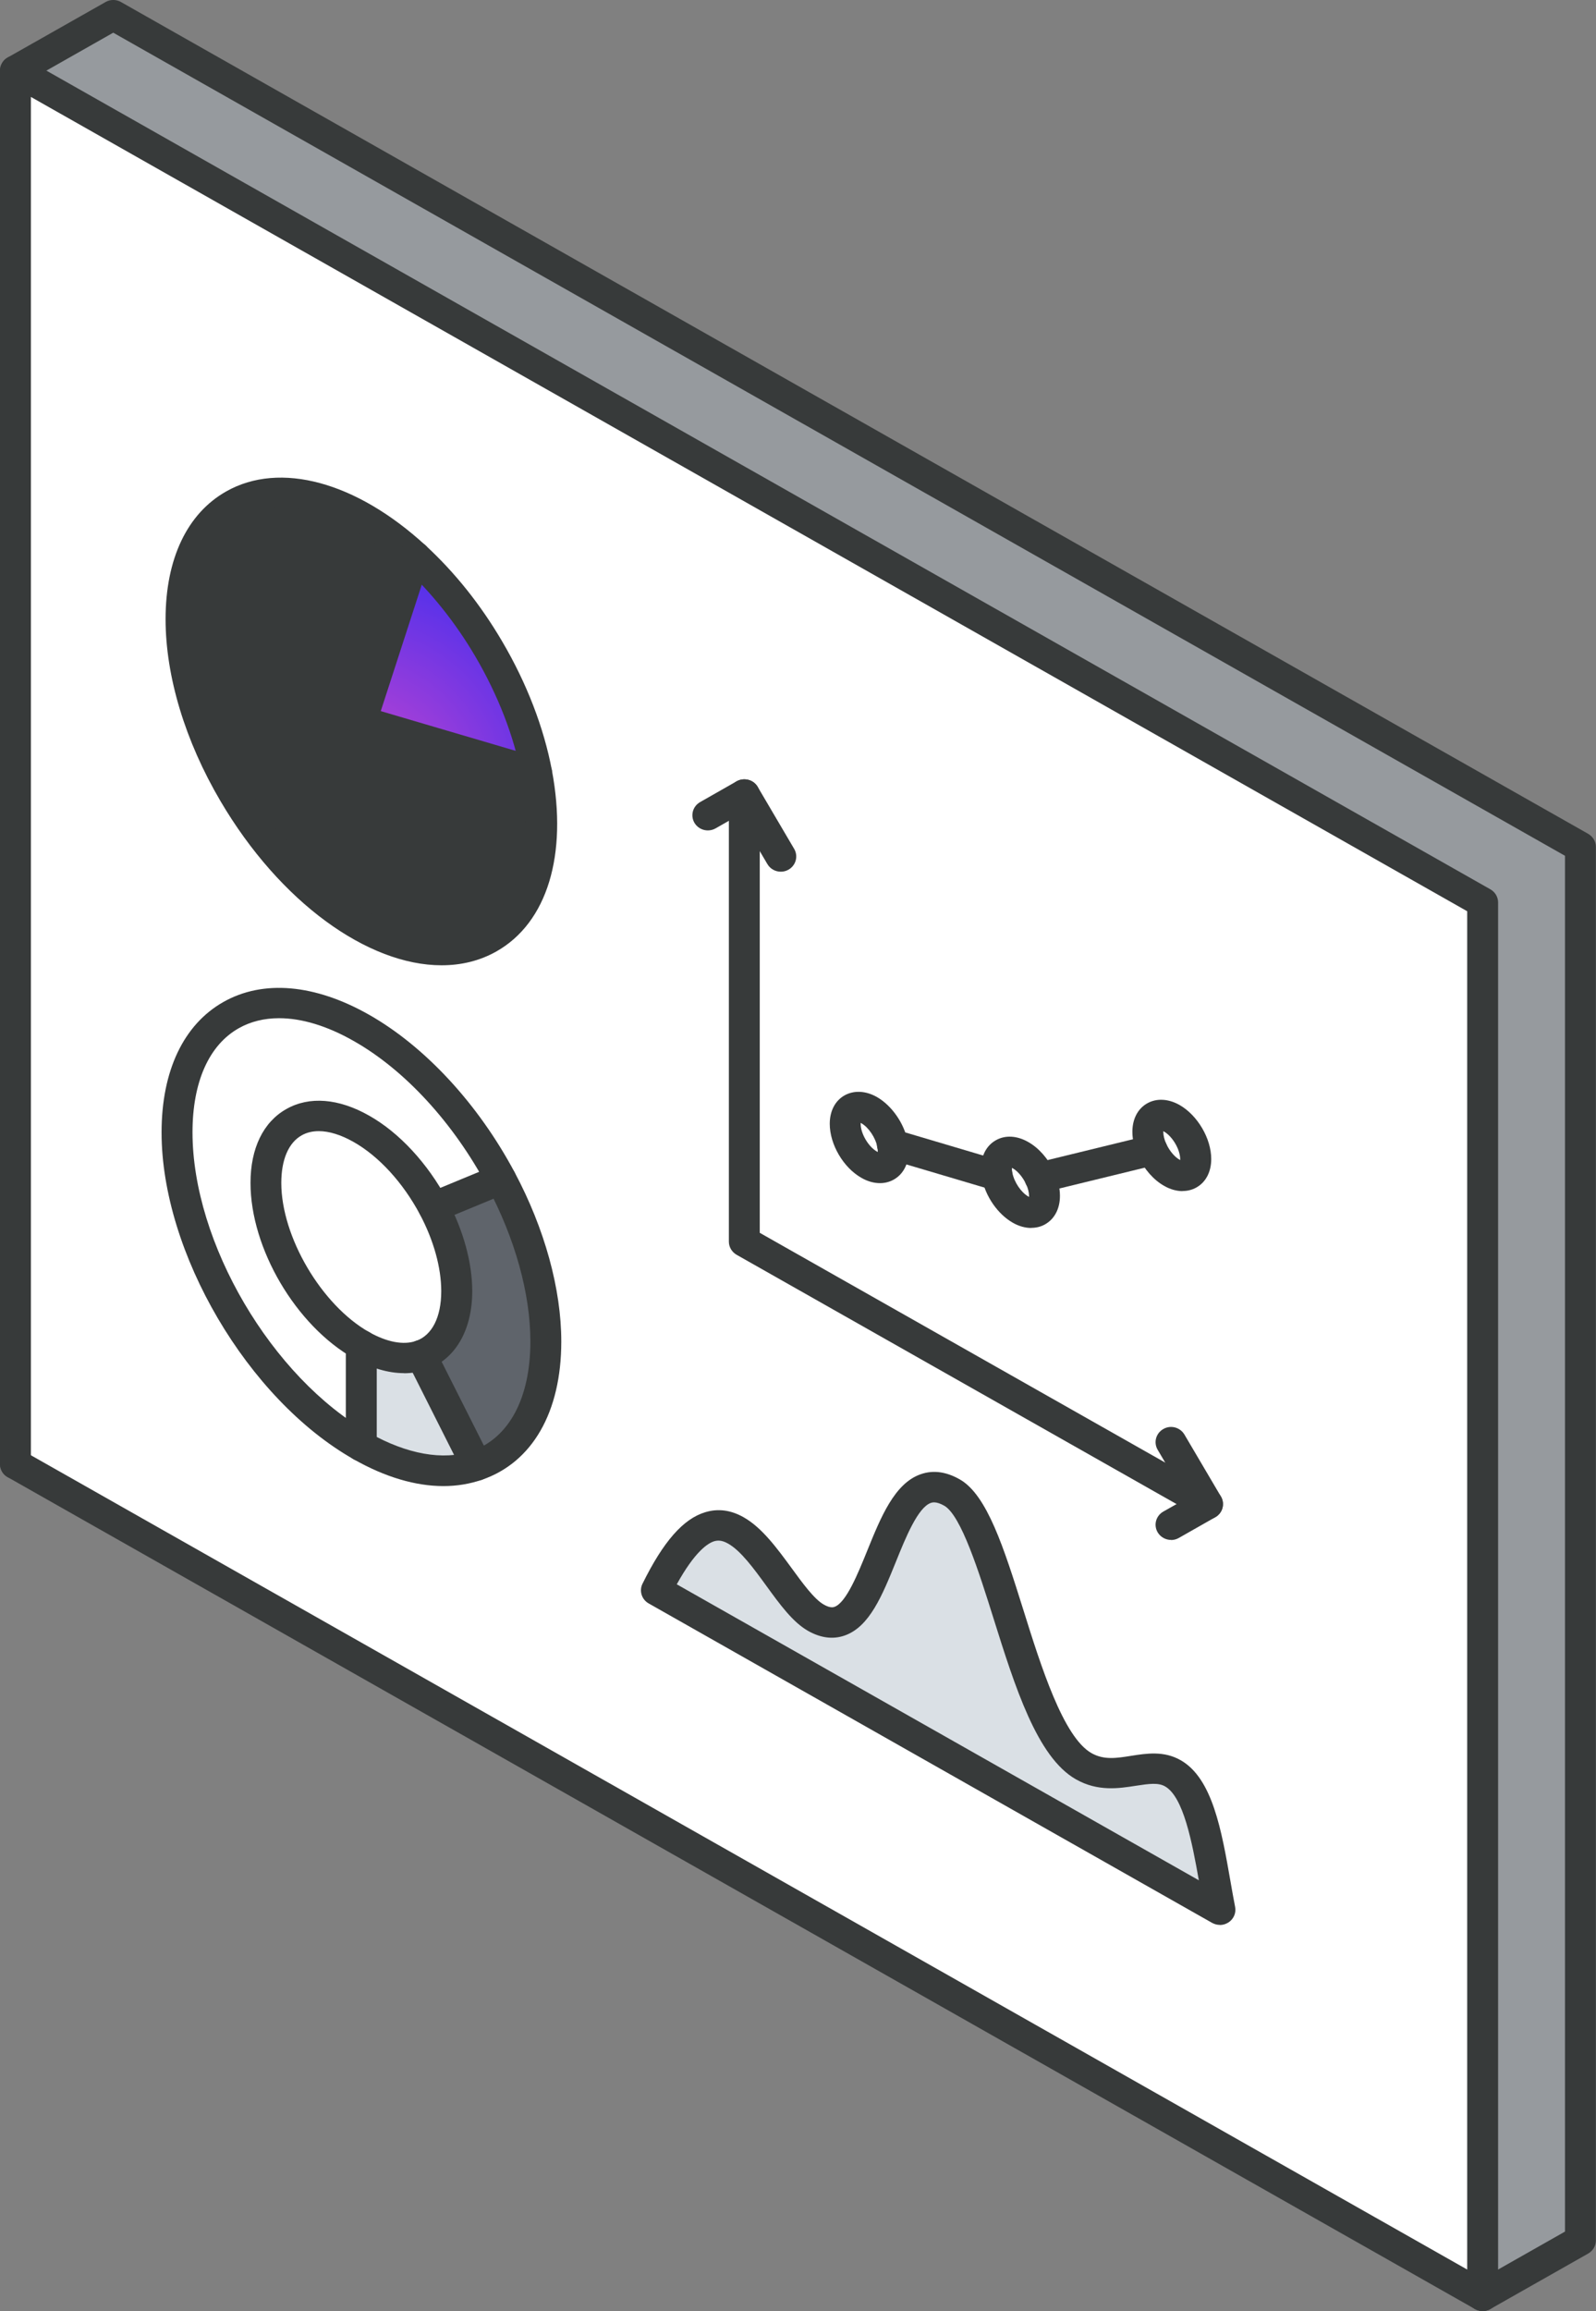 <svg width="47" height="68" viewBox="0 0 47 68" fill="none" xmlns="http://www.w3.org/2000/svg">
<rect x="0" y="0" width="47" height="68" fill="#808080" stroke="none"/>
<g clip-path="url(#clip0_795_455)">
<path d="M46.545 65.922L43.662 67.553V26.554L0.455 2.078L3.335 0.447L46.545 24.922V65.922Z" fill="#969A9E"/>
<path d="M35.924 56.192L19.331 46.793C20.259 44.917 21.009 44.653 21.67 45.028C22.553 45.525 23.27 47.168 24.031 47.6C26.013 48.719 25.931 42.72 28.037 43.914C29.442 44.712 30.07 50.922 31.915 51.968C32.865 52.506 33.791 51.753 34.54 52.176C35.438 52.685 35.629 54.662 35.927 56.192H35.924Z" fill="#DAE0E5"/>
<path d="M34.509 32.904C34.898 33.125 35.213 33.663 35.213 34.107C35.213 34.551 34.898 34.729 34.509 34.509C34.27 34.375 34.063 34.122 33.933 33.845C33.851 33.666 33.802 33.479 33.802 33.306C33.802 32.866 34.118 32.684 34.509 32.904Z" fill="white"/>
<path d="M30.625 34.652C30.707 34.828 30.756 35.018 30.756 35.191C30.756 35.632 30.44 35.813 30.052 35.593C29.718 35.402 29.439 34.983 29.363 34.59C29.351 34.524 29.345 34.456 29.345 34.393C29.345 33.952 29.66 33.771 30.052 33.994C30.288 34.128 30.495 34.378 30.625 34.655V34.652Z" fill="white"/>
<path d="M33.933 33.845C34.063 34.122 34.27 34.375 34.509 34.509C34.898 34.729 35.214 34.551 35.214 34.107C35.214 33.664 34.898 33.125 34.509 32.904C34.118 32.684 33.802 32.863 33.802 33.306C33.802 33.482 33.851 33.669 33.933 33.845ZM30.625 34.652C30.495 34.375 30.288 34.125 30.052 33.991C29.66 33.768 29.345 33.946 29.345 34.39C29.345 34.456 29.351 34.521 29.363 34.587C29.439 34.983 29.718 35.402 30.052 35.59C30.44 35.81 30.756 35.632 30.756 35.188C30.756 35.012 30.707 34.825 30.625 34.649V34.652ZM26.28 33.672C26.204 33.279 25.924 32.857 25.594 32.669C25.202 32.449 24.887 32.627 24.887 33.071C24.887 33.515 25.202 34.054 25.594 34.274C25.985 34.494 26.301 34.316 26.301 33.872C26.301 33.806 26.292 33.741 26.28 33.675V33.672ZM43.662 26.554V67.553L0.455 43.078V2.078L43.662 26.554ZM19.33 46.793L35.924 56.192C35.626 54.662 35.435 52.685 34.537 52.176C33.787 51.753 32.865 52.507 31.912 51.968C30.067 50.926 29.436 44.712 28.034 43.914C25.924 42.72 26.009 48.719 24.028 47.6C23.269 47.168 22.55 45.528 21.667 45.028C21.009 44.653 20.256 44.917 19.327 46.793H19.33ZM14.396 27.602C15.749 26.834 16.22 24.943 15.804 22.743C15.583 21.573 15.112 20.317 14.396 19.093C13.765 18.018 13.012 17.098 12.217 16.366C10.393 14.693 8.33 14.023 6.888 14.838C4.813 16.012 4.813 19.82 6.888 23.345C8.964 26.869 12.323 28.775 14.396 27.599V27.602ZM16.071 39.475C16.071 37.936 15.573 36.245 14.748 34.7C13.753 32.833 12.281 31.175 10.639 30.243C7.641 28.543 5.21 29.918 5.21 33.318C5.21 36.718 7.641 40.848 10.639 42.548C11.926 43.274 13.106 43.438 14.035 43.119C15.273 42.697 16.071 41.416 16.071 39.472V39.475Z" fill="white"/>
<path d="M26.28 33.672C26.292 33.738 26.301 33.806 26.301 33.869C26.301 34.309 25.985 34.491 25.594 34.271C25.202 34.05 24.887 33.512 24.887 33.068C24.887 32.624 25.202 32.446 25.594 32.666C25.928 32.857 26.204 33.279 26.28 33.669V33.672Z" fill="white"/>
<path d="M14.396 19.096C15.112 20.32 15.586 21.576 15.804 22.746L10.639 21.225L12.217 16.372C13.012 17.104 13.765 18.024 14.396 19.099V19.096Z" fill="url(#paint0_radial_795_455)"/>
<path d="M14.748 34.7L12.767 35.515C12.251 34.548 11.492 33.69 10.639 33.211C9.089 32.333 7.829 33.047 7.829 34.804C7.829 36.56 9.089 38.698 10.639 39.579V42.551C7.641 40.851 5.21 36.718 5.21 33.321C5.21 29.924 7.641 28.546 10.639 30.246C12.281 31.175 13.753 32.833 14.748 34.703V34.7Z" fill="white"/>
<path d="M12.399 39.877L14.035 43.122C13.106 43.444 11.923 43.28 10.639 42.551V39.579C11.307 39.958 11.917 40.044 12.399 39.877Z" fill="#DAE0E5"/>
<path d="M12.766 35.518C13.194 36.319 13.449 37.194 13.449 37.989C13.449 38.993 13.04 39.657 12.399 39.877C11.917 40.044 11.307 39.957 10.639 39.579C9.088 38.701 7.829 36.563 7.829 34.804C7.829 33.044 9.088 32.333 10.639 33.211C11.489 33.69 12.251 34.551 12.766 35.515V35.518Z" fill="white"/>
<path d="M12.399 39.877C13.04 39.657 13.449 38.993 13.449 37.989C13.449 37.192 13.191 36.319 12.767 35.518L14.748 34.703C15.574 36.248 16.071 37.939 16.071 39.478C16.071 41.419 15.276 42.7 14.035 43.125L12.399 39.88V39.877Z" fill="#5F646B"/>
<path d="M6.888 14.845C8.333 14.029 10.396 14.699 12.217 16.372L10.639 21.225L15.804 22.746C16.217 24.946 15.749 26.837 14.396 27.605C12.32 28.778 8.961 26.875 6.888 23.35C4.813 19.828 4.813 16.02 6.888 14.845Z" fill="#373A3A"/>
<path d="M43.662 68C43.505 68 43.353 67.92 43.268 67.777C43.143 67.562 43.216 67.291 43.435 67.166L46.087 65.663V25.181L3.335 0.962L0.683 2.465C0.465 2.587 0.185 2.516 0.061 2.301C-0.063 2.087 0.009 1.816 0.228 1.691L3.108 0.06C3.247 -0.021 3.423 -0.021 3.563 0.06L46.77 24.535C46.909 24.616 46.997 24.762 46.997 24.922V65.922C46.997 66.083 46.909 66.229 46.77 66.309L43.89 67.941C43.817 67.982 43.738 68 43.662 68Z" fill="#373A3A"/>
<path d="M43.662 68C43.41 68 43.207 67.801 43.207 67.553V26.813L0.91 2.852V43.078C0.91 43.325 0.707 43.524 0.455 43.524C0.203 43.524 0 43.325 0 43.078V2.078C0 1.917 0.088 1.772 0.228 1.691C0.367 1.611 0.543 1.611 0.683 1.691L43.889 26.167C44.029 26.247 44.117 26.393 44.117 26.554V67.553C44.117 67.801 43.914 68 43.662 68Z" fill="#373A3A"/>
<path d="M43.662 68C43.586 68 43.507 67.982 43.434 67.941L0.227 43.465C0.009 43.343 -0.064 43.069 0.061 42.854C0.185 42.64 0.464 42.569 0.683 42.691L43.889 67.166C44.108 67.288 44.181 67.562 44.056 67.777C43.971 67.92 43.82 68 43.662 68Z" fill="#373A3A"/>
<path d="M13.003 28.403C10.845 28.403 8.254 26.563 6.494 23.574C5.45 21.802 4.876 19.9 4.876 18.218C4.876 16.446 5.511 15.11 6.661 14.46C8.242 13.564 10.491 14.175 12.53 16.047C13.395 16.842 14.156 17.795 14.79 18.876C15.513 20.105 16.017 21.415 16.253 22.666C16.721 25.158 16.114 27.146 14.624 27.992C14.132 28.272 13.583 28.403 13.003 28.403ZM8.281 14.94C7.853 14.94 7.459 15.035 7.116 15.229C6.26 15.714 5.787 16.774 5.787 18.215C5.787 19.745 6.318 21.487 7.28 23.124C9.192 26.372 12.348 28.245 14.165 27.215C15.288 26.578 15.743 24.896 15.355 22.823C15.139 21.671 14.669 20.46 13.998 19.316C13.416 18.325 12.691 17.417 11.902 16.693C10.657 15.55 9.362 14.937 8.275 14.937L8.281 14.94Z" fill="#373A3A"/>
<path d="M13.058 43.727C12.236 43.727 11.337 43.462 10.415 42.938C7.295 41.172 4.758 36.858 4.758 33.321C4.758 31.511 5.405 30.148 6.576 29.484C7.747 28.82 9.274 28.954 10.87 29.859C12.518 30.794 14.081 32.482 15.155 34.494C16.041 36.156 16.529 37.927 16.529 39.475C16.529 41.55 15.677 43.033 14.19 43.542C13.832 43.664 13.456 43.727 13.058 43.727ZM8.218 29.96C7.781 29.96 7.38 30.058 7.031 30.255C6.151 30.752 5.669 31.842 5.669 33.318C5.669 36.569 8.002 40.535 10.87 42.161C11.984 42.792 13.058 42.982 13.889 42.697C14.988 42.319 15.619 41.142 15.619 39.472C15.619 38.064 15.167 36.441 14.348 34.905C13.352 33.038 11.92 31.481 10.415 30.63C9.629 30.183 8.882 29.96 8.218 29.96Z" fill="#373A3A"/>
<path d="M11.896 40.404C11.431 40.404 10.927 40.255 10.415 39.967C8.712 39.002 7.377 36.736 7.377 34.807C7.377 33.792 7.75 33.018 8.43 32.634C9.107 32.249 9.975 32.318 10.87 32.827C11.759 33.327 12.597 34.235 13.173 35.313C13.646 36.203 13.907 37.153 13.907 37.993C13.907 39.145 13.401 40.008 12.554 40.3C12.345 40.371 12.126 40.407 11.896 40.407V40.404ZM9.389 33.283C9.201 33.283 9.028 33.324 8.882 33.408C8.497 33.625 8.284 34.122 8.284 34.807C8.284 36.394 9.468 38.401 10.867 39.195C11.389 39.49 11.88 39.585 12.248 39.457C12.721 39.294 12.994 38.761 12.994 37.993C12.994 37.296 12.77 36.492 12.363 35.727C11.865 34.795 11.155 34.021 10.412 33.601C10.038 33.39 9.689 33.283 9.389 33.283Z" fill="#373A3A"/>
<path d="M15.804 23.19C15.762 23.19 15.716 23.184 15.674 23.172L10.509 21.651C10.393 21.615 10.293 21.537 10.236 21.43C10.178 21.323 10.169 21.201 10.205 21.085L11.783 16.232C11.859 15.997 12.114 15.866 12.354 15.943C12.594 16.018 12.727 16.268 12.648 16.503L11.213 20.924L15.935 22.314C16.174 22.386 16.311 22.633 16.238 22.871C16.177 23.065 15.998 23.19 15.801 23.19H15.804Z" fill="#373A3A"/>
<path d="M12.767 35.965C12.588 35.965 12.421 35.864 12.348 35.691C12.251 35.465 12.36 35.203 12.591 35.108L14.572 34.289C14.803 34.194 15.07 34.301 15.167 34.527C15.264 34.753 15.155 35.015 14.924 35.111L12.943 35.929C12.885 35.953 12.824 35.965 12.767 35.965Z" fill="#373A3A"/>
<path d="M14.038 43.566C13.871 43.566 13.71 43.474 13.628 43.319L11.993 40.074C11.88 39.853 11.975 39.585 12.199 39.475C12.424 39.365 12.697 39.457 12.809 39.678L14.445 42.923C14.557 43.143 14.463 43.411 14.238 43.521C14.175 43.554 14.105 43.569 14.038 43.569V43.566Z" fill="#373A3A"/>
<path d="M10.639 42.997C10.387 42.997 10.184 42.798 10.184 42.551V39.579C10.184 39.332 10.387 39.133 10.639 39.133C10.891 39.133 11.095 39.332 11.095 39.579V42.551C11.095 42.798 10.891 42.997 10.639 42.997Z" fill="#373A3A"/>
<path d="M35.56 44.703C35.484 44.703 35.405 44.685 35.332 44.644L21.692 36.921C21.552 36.84 21.464 36.694 21.464 36.534V23.377C21.464 23.13 21.667 22.931 21.919 22.931C22.171 22.931 22.374 23.13 22.374 23.377V36.275L35.787 43.87C36.006 43.992 36.078 44.266 35.954 44.48C35.869 44.623 35.717 44.703 35.56 44.703Z" fill="#373A3A"/>
<path d="M25.912 34.813C25.736 34.813 25.548 34.762 25.369 34.658C24.835 34.357 24.435 33.673 24.435 33.068C24.435 32.693 24.592 32.389 24.869 32.232C25.145 32.077 25.494 32.092 25.824 32.279C26.264 32.532 26.629 33.056 26.732 33.589C26.75 33.691 26.759 33.783 26.759 33.869C26.759 34.244 26.601 34.548 26.325 34.706C26.201 34.777 26.061 34.813 25.916 34.813H25.912ZM25.345 33.041C25.345 33.041 25.345 33.059 25.345 33.068C25.345 33.354 25.573 33.741 25.824 33.884C25.834 33.89 25.84 33.893 25.849 33.896C25.849 33.887 25.849 33.878 25.849 33.869C25.849 33.83 25.843 33.792 25.837 33.753C25.785 33.479 25.579 33.172 25.369 33.053C25.36 33.05 25.354 33.044 25.348 33.041H25.345Z" fill="#373A3A"/>
<path d="M30.367 36.132C30.192 36.132 30.003 36.081 29.824 35.977C29.384 35.727 29.017 35.2 28.917 34.667C28.899 34.575 28.89 34.483 28.89 34.387C28.89 34.012 29.047 33.708 29.327 33.551C29.603 33.393 29.952 33.414 30.282 33.604C30.589 33.777 30.865 34.09 31.041 34.462C31.154 34.703 31.214 34.953 31.214 35.188C31.214 35.563 31.056 35.867 30.777 36.025C30.653 36.096 30.513 36.129 30.367 36.129V36.132ZM29.8 34.366C29.8 34.366 29.8 34.381 29.8 34.39C29.8 34.429 29.803 34.468 29.812 34.506C29.864 34.78 30.07 35.087 30.282 35.206C30.289 35.209 30.298 35.215 30.304 35.218C30.304 35.209 30.304 35.203 30.304 35.191C30.304 35.087 30.273 34.962 30.216 34.84C30.119 34.637 29.97 34.459 29.827 34.378C29.818 34.372 29.812 34.369 29.803 34.366H29.8Z" fill="#373A3A"/>
<path d="M34.825 35.048C34.649 35.048 34.461 34.997 34.282 34.893C33.975 34.721 33.696 34.405 33.52 34.03C33.408 33.789 33.347 33.538 33.347 33.303C33.347 32.928 33.505 32.624 33.781 32.467C34.057 32.309 34.406 32.327 34.737 32.514C35.268 32.818 35.669 33.5 35.669 34.104C35.669 34.479 35.511 34.786 35.232 34.941C35.107 35.012 34.968 35.045 34.822 35.045L34.825 35.048ZM34.258 33.279C34.258 33.279 34.258 33.297 34.258 33.306C34.258 33.41 34.288 33.535 34.346 33.661C34.443 33.866 34.591 34.042 34.734 34.122C34.743 34.128 34.749 34.131 34.755 34.134C34.755 34.125 34.755 34.119 34.755 34.11C34.755 33.824 34.528 33.437 34.276 33.294C34.267 33.288 34.261 33.285 34.255 33.282L34.258 33.279Z" fill="#373A3A"/>
<path d="M29.363 35.033C29.32 35.033 29.275 35.027 29.23 35.015L26.146 34.101C25.907 34.03 25.77 33.78 25.843 33.544C25.916 33.309 26.171 33.175 26.41 33.247L29.494 34.161C29.733 34.232 29.87 34.482 29.797 34.718C29.736 34.911 29.557 35.036 29.363 35.036V35.033Z" fill="#373A3A"/>
<path d="M30.625 35.099C30.422 35.099 30.234 34.962 30.182 34.759C30.121 34.521 30.27 34.277 30.513 34.217L33.821 33.41C34.066 33.351 34.312 33.497 34.373 33.735C34.434 33.973 34.285 34.217 34.042 34.277L30.734 35.084C30.698 35.093 30.662 35.096 30.625 35.096V35.099Z" fill="#373A3A"/>
<path d="M34.485 45.311C34.328 45.311 34.176 45.23 34.091 45.087C33.966 44.873 34.039 44.602 34.258 44.477L34.938 44.093L34.091 42.658C33.966 42.444 34.039 42.173 34.258 42.048C34.476 41.922 34.752 41.997 34.88 42.211L35.954 44.033C36.015 44.135 36.03 44.257 36 44.373C35.969 44.486 35.893 44.584 35.787 44.644L34.713 45.254C34.64 45.296 34.561 45.314 34.485 45.314V45.311Z" fill="#373A3A"/>
<path d="M22.993 25.649C22.835 25.649 22.684 25.569 22.599 25.426L21.752 23.988L21.072 24.375C20.854 24.497 20.578 24.425 20.45 24.211C20.326 23.997 20.399 23.726 20.617 23.601L21.691 22.99C21.795 22.931 21.919 22.916 22.037 22.946C22.153 22.975 22.253 23.05 22.314 23.154L23.388 24.979C23.512 25.193 23.439 25.464 23.221 25.589C23.148 25.631 23.072 25.649 22.993 25.649Z" fill="#373A3A"/>
<path d="M35.924 56.639C35.845 56.639 35.766 56.618 35.696 56.58L19.103 47.18C18.896 47.064 18.817 46.808 18.921 46.6C19.534 45.358 20.122 44.688 20.772 44.495C21.148 44.382 21.524 44.432 21.898 44.644C22.441 44.95 22.884 45.558 23.312 46.141C23.64 46.591 23.979 47.055 24.259 47.213C24.45 47.323 24.541 47.291 24.571 47.282C24.917 47.163 25.263 46.308 25.542 45.62C25.937 44.647 26.343 43.64 27.12 43.376C27.484 43.25 27.867 43.304 28.264 43.53C29.071 43.989 29.563 45.549 30.131 47.353C30.655 49.029 31.311 51.113 32.142 51.584C32.507 51.792 32.88 51.733 33.311 51.664C33.763 51.593 34.276 51.512 34.767 51.792C35.708 52.325 35.975 53.867 36.236 55.359C36.282 55.615 36.324 55.868 36.373 56.112C36.406 56.285 36.333 56.457 36.188 56.559C36.109 56.612 36.018 56.642 35.924 56.642V56.639ZM19.931 46.618L35.304 55.326C35.104 54.195 34.849 52.87 34.309 52.563C34.109 52.45 33.851 52.483 33.45 52.545C32.95 52.623 32.328 52.721 31.684 52.355C30.543 51.709 29.888 49.628 29.256 47.615C28.832 46.266 28.304 44.587 27.806 44.304C27.569 44.17 27.454 44.209 27.415 44.221C27.032 44.352 26.671 45.239 26.383 45.954C25.982 46.942 25.606 47.874 24.866 48.127C24.526 48.243 24.168 48.196 23.8 47.99C23.348 47.734 22.969 47.213 22.568 46.662C22.198 46.153 21.813 45.626 21.439 45.418C21.245 45.308 21.124 45.326 21.036 45.349C20.845 45.406 20.462 45.653 19.928 46.621L19.931 46.618Z" fill="#373A3A"/>
</g>
<defs>
<radialGradient id="paint0_radial_795_455" cx="0" cy="0" r="1" gradientUnits="userSpaceOnUse" gradientTransform="translate(10.2 23.407) rotate(-49.193) scale(11.214 11.116)">
<stop offset="0.148" stop-color="#B342D4"/>
<stop offset="1" stop-color="#0021FF"/>
</radialGradient>
<clipPath id="clip0_795_455">
<rect width="47" height="68" fill="white"/>
</clipPath>
</defs>
</svg>
